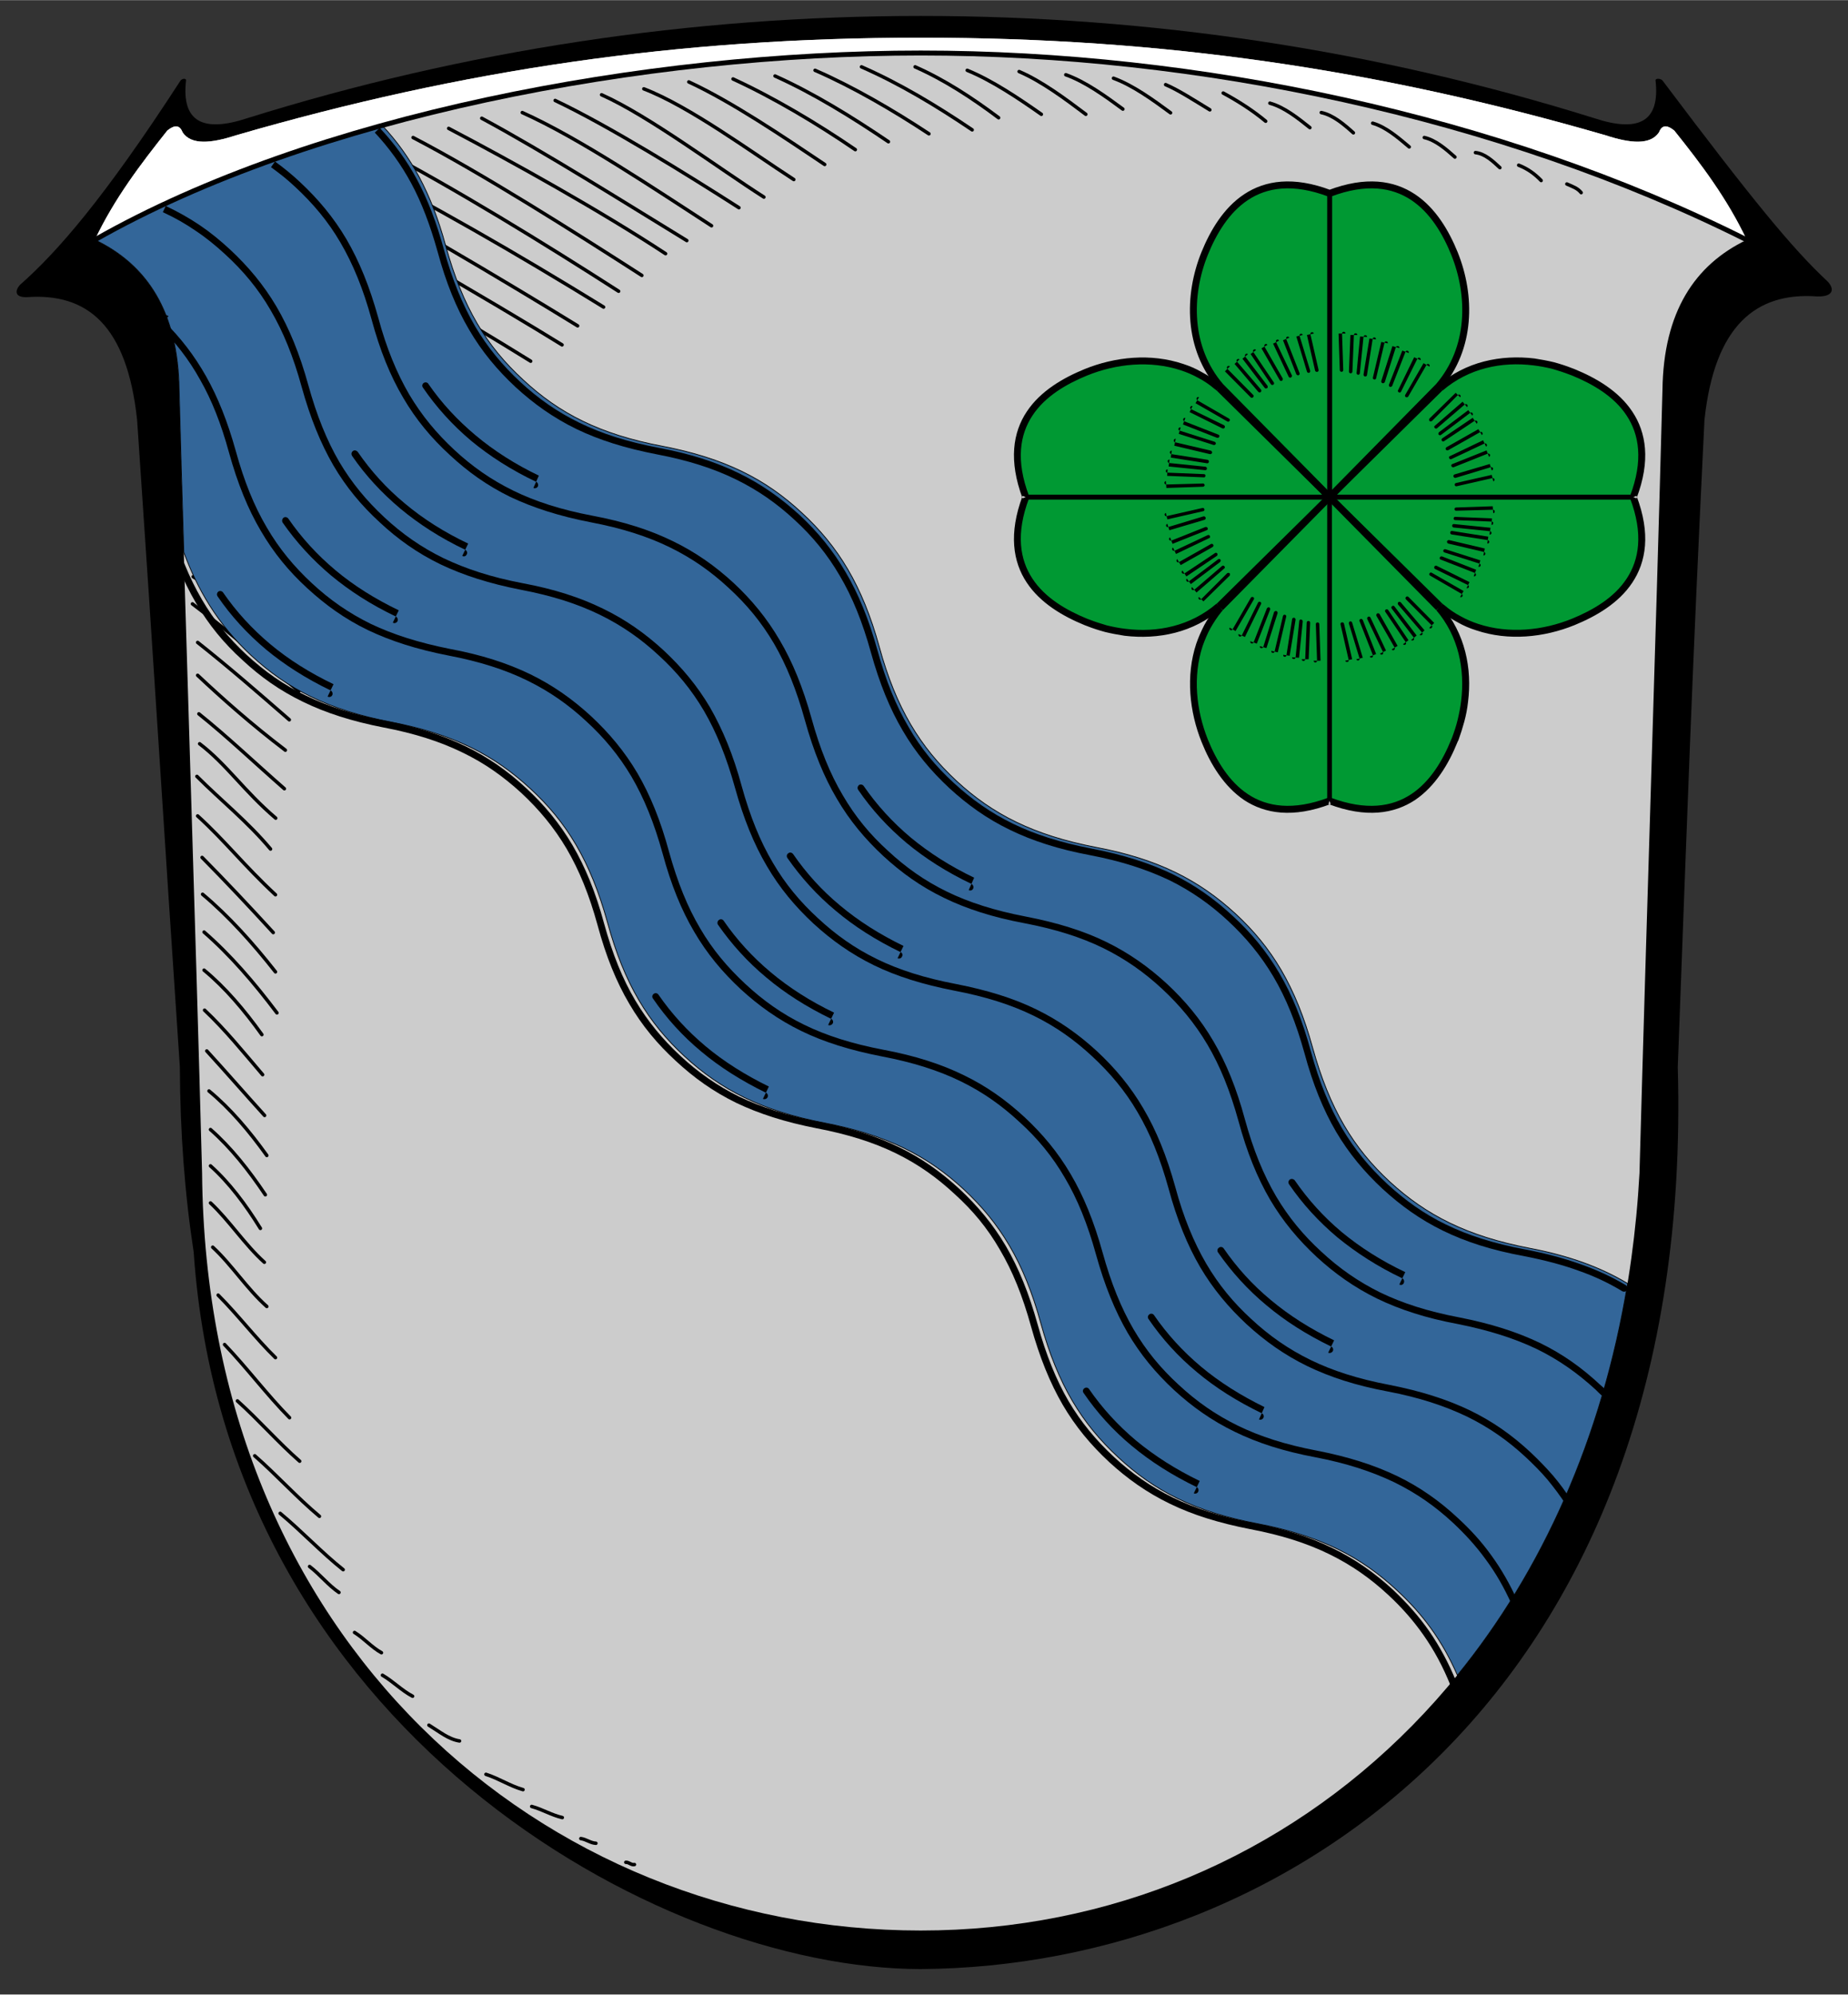 <?xml version="1.0" encoding="iso-8859-1"?>
<!DOCTYPE svg PUBLIC "-//W3C//DTD SVG 1.0//EN" "http://www.w3.org/TR/2001/REC-SVG-20010904/DTD/svg10.dtd">
<!-- Creator: CorelDRAW -->
<svg xmlns="http://www.w3.org/2000/svg" xmlns:odm="http://product.corel.com/CGS/11/cddns/" xmlns:corel-charset="http://product.corel.com/CGS/11/cddns/" xml:space="preserve" width="7.48in" height="8.071in" style="shape-rendering:geometricPrecision; text-rendering:geometricPrecision; image-rendering:optimizeQuality; fill-rule:evenodd"
     viewBox="0 0 7480 8070">
 <rect x="0" y="0" width="7480" height="8070" fill="#333333" stroke="none"/>
 <defs>
  <style type="text/css">
   <![CDATA[
    .str0 {stroke:#EF9BA0;stroke-width:3;stroke-linecap:round;stroke-linejoin:round}
    .str5 {stroke:#000000;stroke-width:20;stroke-linecap:round;stroke-linejoin:round}
    .str4 {stroke:#000000;stroke-width:3}
    .str3 {stroke:#000000;stroke-width:14;stroke-linecap:round;stroke-linejoin:round}
    .str2 {stroke:#000000;stroke-width:20;stroke-linejoin:round}
    .str1 {stroke:#000000;stroke-width:28;stroke-linejoin:round}
    .fil0 {fill:none}
    .fil1 {fill:#000000}
    .fil3 {fill:#009933}
    .fil4 {fill:#336699}
    .fil2 {fill:#CCCCCC}
    .fil5 {fill:#FFFFFF}
   ]]>
  </style>
 </defs>
 <g id="Rahmen">
  <path class="fil0 str0" d="M7070 970c-1004,-503 -2229,-756 -3343,-756 -1114,0 -2459,253 -3343,756 211,101 337,291 341,608 29,1057 65,2113 93,3169 16,1892 1380,3064 2909,3064 1529,0 2806,-1190 2909,-3064 29,-1056 65,-2112 93,-3169 4,-317 131,-507 341,-608z"/>
  <path class="fil1" d="M3727 7967c1483,-9 3136,-1117 3064,-3650 39,-1039 57,-1579 108,-2618 41,-385 211,-518 456,-500 65,2 72,-29 43,-60 -145,-135 -309,-336 -669,-814 -9,-9 -29,-9 -28,0 19,167 -68,212 -247,153 -883,-276 -1797,-414 -2727,-414 -929,0 -1844,138 -2727,414 -179,59 -266,14 -247,-153 1,-9 -14,-9 -22,0 -310,478 -499,694 -651,828 -19,22 -22,50 28,49 244,-18 406,112 447,497 71,1039 103,1579 173,2618 1,266 20,515 56,749 130,1915 1869,2901 2943,2901z"/>
  <path class="fil2" d="M3727 7811c1529,0 2806,-1190 2909,-3064 29,-1056 65,-2112 93,-3169 4,-317 131,-507 341,-608 -79,-167 -184,-306 -293,-442 -22,-18 -48,-30 -62,7 -35,52 -115,45 -216,12 -917,-266 -1790,-395 -2772,-395 -982,0 -1855,129 -2772,395 -101,33 -181,40 -216,-12 -14,-37 -40,-25 -62,-7 -108,136 -214,275 -293,442 211,101 337,291 341,608 29,1057 65,2113 93,3169 16,1892 1380,3064 2909,3064z"/>
 </g>
 <g id="Kleeblatt">
  <g>
   <path class="fil3" d="M5382 2011l448 442c155,133 367,132 538,63 171,-69 355,-208 243,-505 112,-297 -72,-436 -243,-505 -171,-69 -383,-70 -538,63l-448 442z"/>
   <path class="fil1" d="M5391 2001l448 442 -19 20 -448 -442 19 -20zm430 462c0,0 -1,0 -1,0l10 -10 -9 10zm18 -21c2,3 5,5 7,6l-18 22c-3,-3 -5,-5 -7,-7l18 -21zm7 6c21,18 43,33 66,45l-13 24c-25,-13 -48,-29 -71,-47l18 -22zm66 45c23,13 47,23 71,31l-8 26c-26,-8 -52,-19 -76,-33l13 -24zm71 31c124,41 262,27 380,-21l10 26c-123,50 -268,65 -398,21l8 -26zm380 -21c83,-34 170,-84 221,-162l23 16c-55,83 -146,136 -234,172l-10 -26zm221 -162c51,-77 68,-182 14,-325l26 -10c58,153 39,267 -17,351l-23 -16zm14 -325c-1,-2 -1,-8 0,-10l13 5 -13 5zm0 -10c54,-143 37,-248 -14,-325l23 -16c56,84 75,198 17,351l-26 -10zm-14 -325c-51,-78 -138,-128 -221,-162l10 -26c88,36 179,89 234,172l-23 16zm-221 -162c-3,-1 -6,-2 -8,-3l10 -26c3,1 6,2 8,3l-10 26zm2 -29l0 0 -5 13 5 -13zm-10 26c-23,-9 -48,-17 -72,-24l6 -27c26,7 51,15 76,25l-10 26zm-72 -24c-25,-6 -50,-11 -76,-14l4 -28c26,4 53,9 78,15l-6 27zm-76 -14c-128,-16 -262,11 -368,102l-18 -21c112,-97 254,-125 390,-109l-4 28zm-387 81c0,0 1,0 1,0l9 10 -10 -10zm19 20l-448 442 -19 -20 448 -442 19 20zm-467 442c-5,-5 -5,-15 0,-20l10 10 -10 10z"/>
  </g>
  <g>
   <path class="fil1" d="M6611 2021l-1229 0 0 -20 1229 0 0 20z"/>
  </g>
  <g>
   <path class="fil1" d="M5917 2403c3,2 4,7 2,10 -2,3 -6,4 -9,2zm0 0l-128 -74 6 -12 129 74 -7 12zm-128 -74c-4,-2 -5,-6 -3,-9 2,-4 6,-5 9,-3z"/>
  </g>
  <g>
   <path class="fil1" d="M5942 2367c3,1 5,5 3,9 -2,3 -6,5 -9,3zm0 0l-133 -65 6 -13 133 66 -6 12zm-133 -65c-4,-2 -5,-6 -3,-10 1,-3 5,-4 9,-3z"/>
  </g>
  <g>
   <path class="fil1" d="M5970 2318c3,2 5,6 4,9 -2,4 -6,6 -9,4zm0 0l-138 -54 5 -13 138 54 -5 13zm-138 -54c-4,-1 -6,-5 -4,-9 1,-3 5,-5 9,-4z"/>
  </g>
  <g>
   <path class="fil1" d="M5988 2280c4,1 6,5 5,8 -1,4 -5,6 -9,5zm0 0l-141 -45 4 -13 141 45 -4 13zm-141 -45c-4,-1 -6,-5 -5,-9 2,-3 5,-5 9,-4z"/>
  </g>
  <g>
   <path class="fil1" d="M6007 2233c4,1 6,5 5,9 -1,3 -5,6 -8,5zm0 0l-145 -34 4 -14 144 34 -3 14zm-145 -34c-3,-1 -6,-5 -5,-9 1,-3 5,-6 9,-5z"/>
  </g>
  <g>
   <path class="fil1" d="M6022 2185c4,1 6,4 6,8 -1,4 -4,6 -8,6zm0 0l-147 -23 3 -14 146 23 -2 14zm-147 -23c-3,-1 -6,-5 -5,-8 0,-4 4,-7 8,-6z"/>
  </g>
  <g>
   <path class="fil1" d="M6031 2149c4,0 6,4 6,8 0,3 -4,6 -8,6zm0 0l-147 -15 1 -14 148 15 -2 14zm-147 -15c-4,-1 -7,-4 -6,-8 0,-4 3,-6 7,-6z"/>
  </g>
  <g>
   <path class="fil1" d="M6038 2110c4,0 7,3 6,7 0,4 -3,7 -7,6zm0 0l-148 -6 1 -13 148 6 -1 13zm-148 -6c-4,0 -7,-3 -6,-7 0,-4 3,-7 7,-6z"/>
  </g>
  <g>
   <path class="fil1" d="M6043 2062c4,0 7,3 7,7 1,3 -2,7 -6,7zm0 0l-148 4 -1 -13 148 -5 1 14zm-148 4c-4,1 -7,-2 -8,-6 0,-4 3,-7 7,-7z"/>
  </g>
  <g>
   <path class="fil1" d="M6041 1934c3,-1 7,1 8,5 1,4 -1,7 -5,8zm0 0l-145 33 -3 -13 145 -33 3 13zm-145 33c-3,1 -7,-1 -8,-5 -1,-4 2,-7 5,-8z"/>
  </g>
  <g>
   <path class="fil1" d="M6034 1890c4,-1 8,1 9,4 1,4 -1,8 -5,9zm0 0l-142 43 -4 -14 142 -42 4 13zm-142 43c-4,1 -7,-1 -9,-5 -1,-4 1,-8 5,-9z"/>
  </g>
  <g>
   <path class="fil1" d="M6022 1835c3,-1 7,1 9,4 1,4 -1,8 -4,9zm0 0l-138 55 -5 -13 138 -55 5 13zm-138 55c-4,1 -8,-1 -9,-4 -2,-4 0,-8 4,-9z"/>
  </g>
  <g>
   <path class="fil1" d="M6009 1794c3,-1 7,0 9,4 2,3 0,7 -3,9zm0 0l-134 63 -6 -12 134 -64 6 13zm-134 63c-4,2 -8,0 -9,-3 -2,-4 -1,-8 3,-9z"/>
  </g>
  <g>
   <path class="fil1" d="M5991 1748c3,-2 7,-1 9,2 2,4 1,8 -2,10zm0 0l-129 73 -7 -12 129 -73 7 12zm-129 73c-4,2 -8,1 -10,-3 -2,-3 0,-7 3,-9z"/>
  </g>
  <g>
   <path class="fil1" d="M5969 1702c3,-2 7,-1 10,2 2,3 1,8 -2,10zm0 0l-123 82 -8 -11 123 -83 8 12zm-123 82c-3,3 -8,2 -10,-1 -2,-4 -1,-8 2,-10z"/>
  </g>
  <g>
   <path class="fil1" d="M5951 1670c3,-3 7,-2 9,1 3,3 2,8 -1,10zm0 0l-118 89 -8 -11 118 -89 8 11zm-118 89c-3,3 -7,2 -10,-1 -2,-3 -1,-7 2,-10z"/>
  </g>
  <g>
   <path class="fil1" d="M5929 1636c3,-2 7,-2 10,1 2,3 2,7 -1,10zm0 0l-112 96 -9 -10 112 -97 9 11zm-112 96c-3,3 -8,2 -10,-1 -3,-3 -2,-7 1,-9z"/>
  </g>
  <g>
   <path class="fil1" d="M5901 1598c2,-3 7,-3 9,0 3,2 3,7 0,9zm0 0l-105 105 -10 -10 106 -104 9 9zm-105 105c-3,2 -7,2 -10,0 -2,-3 -2,-7 0,-10z"/>
  </g>
  <g>
   <path class="fil3" d="M5382 2011l-449 -442c-155,-133 -367,-132 -538,-63 -171,69 -355,208 -243,505 -112,297 72,436 243,505 171,69 383,70 538,-63l449 -442z"/>
   <path class="fil1" d="M5372 2021l-448 -442 19 -20 448 442 -19 20zm-430 -462c0,0 1,0 1,0l-10 10 9 -10zm-18 21c-2,-3 -5,-5 -7,-6l18 -22c3,3 5,5 7,7l-18 21zm-7 -6c-21,-18 -43,-33 -66,-45l13 -24c25,13 48,29 71,47l-18 22zm-66 -45c-23,-13 -47,-23 -71,-31l9 -26c25,8 51,19 75,33l-13 24zm-71 -31c-124,-41 -262,-27 -380,21l-10 -26c123,-50 268,-65 399,-21l-9 26zm-380 21c-83,34 -170,84 -221,162l-23 -16c55,-83 146,-136 234,-172l10 26zm-221 162c-51,77 -68,182 -14,325l-26 10c-57,-153 -39,-267 17,-351l23 16zm-14 325c1,2 1,8 0,10l-13 -5 13 -5zm0 10c-54,143 -37,248 14,325l-23 16c-56,-84 -74,-198 -17,-351l26 10zm14 325c51,78 138,128 221,162l-10 26c-88,-36 -179,-89 -234,-172l23 -16zm221 162c3,1 6,2 8,3l-10 26c-3,-1 -6,-2 -8,-3l10 -26zm-2 29l0 0 5 -13 -5 13zm10 -26c23,9 48,17 72,24l-6 27c-26,-7 -51,-15 -76,-25l10 -26zm72 24c25,6 50,11 76,14l-4 28c-26,-4 -53,-9 -78,-15l6 -27zm76 14c128,16 262,-11 368,-102l18 21c-112,97 -254,125 -390,109l4 -28zm387 -81c0,0 -1,0 -1,0l-9 -10 10 10zm-19 -20l448 -442 19 20 -448 442 -19 -20zm467 -442c5,5 5,15 0,20l-9 -10 9 -10z"/>
  </g>
  <g>
   <path class="fil1" d="M4152 2001l1230 0 0 20 -1230 0 0 -20z"/>
  </g>
  <g>
   <path class="fil1" d="M4846 1619c-3,-2 -4,-7 -2,-10 2,-3 6,-4 9,-2zm0 0l128 74 -6 12 -129 -74 7 -12zm128 74c4,2 5,6 3,9 -2,4 -6,5 -9,3z"/>
  </g>
  <g>
   <path class="fil1" d="M4821 1655c-3,-1 -5,-5 -3,-9 2,-3 6,-5 9,-3zm0 0l133 65 -6 13 -133 -66 6 -12zm133 65c4,2 5,6 3,10 -1,3 -5,4 -9,3z"/>
  </g>
  <g>
   <path class="fil1" d="M4793 1704c-3,-2 -5,-6 -4,-9 2,-4 6,-6 9,-4zm0 0l138 54 -5 13 -138 -54 5 -13zm138 54c4,1 6,5 4,9 -1,3 -5,5 -9,4z"/>
  </g>
  <g>
   <path class="fil1" d="M4775 1742c-4,-1 -6,-5 -5,-8 1,-4 5,-6 9,-5zm0 0l141 45 -4 13 -141 -45 4 -13zm141 45c4,1 6,5 5,9 -2,3 -5,5 -9,4z"/>
  </g>
  <g>
   <path class="fil1" d="M4756 1789c-4,-1 -6,-5 -5,-9 1,-3 5,-6 8,-5zm0 0l145 34 -4 14 -144 -34 3 -14zm145 34c3,1 6,5 5,9 -1,3 -5,6 -9,5z"/>
  </g>
  <g>
   <path class="fil1" d="M4741 1837c-4,-1 -6,-4 -6,-8 1,-4 4,-6 8,-6zm0 0l147 23 -3 14 -146 -23 2 -14zm147 23c3,1 6,4 5,8 0,4 -4,7 -8,6z"/>
  </g>
  <g>
   <path class="fil1" d="M4732 1873c-3,0 -6,-4 -6,-8 0,-3 4,-6 8,-6zm0 0l147 15 -1 14 -148 -15 2 -14zm147 15c4,1 7,4 6,8 0,4 -3,6 -7,6z"/>
  </g>
  <g>
   <path class="fil1" d="M4725 1912c-4,0 -7,-3 -6,-7 0,-4 3,-7 7,-6zm0 0l148 6 -1 13 -148 -6 1 -13zm148 6c4,0 7,3 6,7 0,4 -3,7 -7,6z"/>
  </g>
  <g>
   <path class="fil1" d="M4720 1960c-4,0 -7,-3 -7,-7 0,-3 3,-7 6,-7zm0 0l148 -4 1 13 -148 5 -1 -14zm148 -4c4,-1 7,2 8,6 0,4 -3,7 -7,7z"/>
  </g>
  <g>
   <path class="fil1" d="M4722 2088c-3,1 -7,-1 -8,-5 -1,-4 2,-7 5,-8zm0 0l145 -33 3 13 -145 33 -3 -13zm145 -33c3,-1 7,1 8,5 1,4 -1,7 -5,8z"/>
  </g>
  <g>
   <path class="fil1" d="M4729 2132c-4,1 -8,-1 -9,-4 -1,-4 1,-8 5,-9zm0 0l142 -43 4 14 -142 42 -4 -13zm142 -43c4,-1 7,1 9,5 1,4 -1,8 -5,9z"/>
  </g>
  <g>
   <path class="fil1" d="M4741 2187c-3,1 -7,-1 -9,-4 -1,-4 1,-8 4,-9zm0 0l138 -55 5 13 -138 55 -5 -13zm138 -55c4,-1 8,1 9,4 2,4 0,8 -4,9z"/>
  </g>
  <g>
   <path class="fil1" d="M4754 2228c-3,1 -7,0 -9,-4 -2,-3 0,-7 3,-9zm0 0l134 -63 6 12 -134 64 -6 -13zm134 -63c4,-2 8,0 9,3 2,4 1,8 -3,9z"/>
  </g>
  <g>
   <path class="fil1" d="M4772 2274c-3,2 -7,1 -9,-2 -2,-4 -1,-8 2,-10zm0 0l129 -73 7 12 -129 73 -7 -12zm129 -73c4,-2 8,-1 10,3 2,3 0,7 -3,9z"/>
  </g>
  <g>
   <path class="fil1" d="M4794 2320c-3,2 -7,1 -10,-2 -2,-3 -1,-8 2,-10zm0 0l123 -82 8 11 -123 83 -8 -12zm123 -82c3,-3 8,-2 10,1 2,4 1,8 -2,10z"/>
  </g>
  <g>
   <path class="fil1" d="M4812 2352c-3,3 -7,2 -9,-1 -3,-3 -2,-8 1,-10zm0 0l118 -89 8 11 -118 89 -8 -11zm118 -89c3,-3 7,-2 10,1 2,3 1,7 -2,10z"/>
  </g>
  <g>
   <path class="fil1" d="M4834 2386c-3,2 -7,2 -10,-1 -2,-3 -2,-7 1,-10zm0 0l112 -96 9 10 -112 97 -9 -11zm112 -96c3,-3 8,-2 10,1 3,3 2,7 -1,9z"/>
  </g>
  <g>
   <path class="fil1" d="M4862 2424c-2,3 -7,3 -9,0 -3,-2 -3,-7 0,-9zm0 0l105 -105 10 10 -106 104 -9 -9zm105 -105c3,-2 7,-2 10,0 2,3 2,7 0,10z"/>
  </g>
  <g>
   <path class="fil3" d="M5382 2011l-442 448c-133,155 -133,367 -64,538 70,172 209,355 506,243 296,112 435,-71 505,-243 69,-171 69,-383 -64,-538l-441 -448z"/>
   <path class="fil1" d="M5391 2021l-442 448 -19 -20 442 -448 19 20zm-462 429c0,0 1,-1 1,-1l10 10 -11 -9zm21 18c-2,3 -4,5 -6,7l-21 -17c2,-3 4,-6 6,-8l21 18zm-6 7c-17,21 -32,44 -45,67l-24 -14c13,-24 29,-48 48,-70l21 17zm-45 67c-12,22 -22,46 -31,71l-26 -9c9,-26 20,-51 33,-76l24 14zm-31 71c-41,124 -26,261 21,379l-25 11c-50,-124 -65,-269 -22,-399l26 9zm21 379c34,84 85,170 162,221l-15 24c-83,-56 -137,-147 -172,-234l25 -11zm162 221c77,51 182,68 326,14l9 26c-153,58 -266,39 -350,-16l15 -24zm326 14c1,-1 8,-1 9,0l-4 13 -5 -13zm9 0c144,54 249,37 326,-14l15 24c-84,55 -197,74 -350,16l9 -26zm326 -14c77,-51 128,-137 162,-221l25 11c-35,87 -89,178 -172,234l-15 -24zm162 -221c1,-3 2,-5 3,-7l26 10c-2,3 -3,5 -4,8l-25 -11zm29 3l0 0 -13 -5 13 5zm-26 -10c9,-24 17,-48 23,-73l27 7c-7,26 -15,51 -24,76l-26 -10zm23 -73c6,-25 11,-50 14,-75l28 3c-3,27 -8,53 -15,79l-27 -7zm14 -75c16,-129 -10,-263 -101,-369l21 -18c97,113 125,255 108,390l-28 -3zm-81 -388c0,0 1,1 1,1l-11 9 10 -10zm-19 20l-442 -448 19 -20 442 448 -19 20zm-442 -468c5,-5 14,-5 19,0l-9 10 -10 -10z"/>
  </g>
  <g>
   <path class="fil1" d="M5372 3240l0 -1229 19 0 0 1229 -19 0z"/>
  </g>
  <g>
   <path class="fil1" d="M4989 2546c-2,4 -6,5 -9,3 -4,-2 -5,-6 -3,-10zm0 0l74 -128 12 7 -74 128 -12 -7zm74 -128c2,-3 6,-4 10,-2 3,1 4,6 2,9z"/>
  </g>
  <g>
   <path class="fil1" d="M5026 2571c-2,4 -6,5 -9,4 -4,-2 -5,-6 -4,-10zm0 0l66 -133 12 6 -65 133 -13 -6zm66 -133c1,-3 6,-5 9,-3 4,2 5,6 3,9z"/>
  </g>
  <g>
   <path class="fil1" d="M5074 2599c-1,4 -5,5 -9,4 -3,-1 -5,-5 -4,-9zm0 0l54 -138 13 5 -54 138 -13 -5zm54 -138c2,-3 6,-5 9,-4 4,2 5,6 4,9z"/>
  </g>
  <g>
   <path class="fil1" d="M5113 2618c-1,3 -5,5 -9,4 -4,-1 -6,-5 -4,-8zm0 0l44 -142 14 5 -45 141 -13 -4zm44 -142c2,-3 6,-5 9,-4 4,1 6,5 5,9z"/>
  </g>
  <g>
   <path class="fil1" d="M5159 2636c-1,4 -4,6 -8,5 -4,0 -6,-4 -5,-8zm0 0l34 -144 13 3 -34 144 -13 -3zm34 -144c1,-4 5,-6 8,-5 4,1 6,4 5,8z"/>
  </g>
  <g>
   <path class="fil1" d="M5207 2651c0,4 -4,7 -8,6 -3,0 -6,-4 -5,-8zm0 0l23 -146 14 2 -24 146 -13 -2zm23 -146c0,-4 4,-6 8,-6 4,1 6,4 6,8z"/>
  </g>
  <g>
   <path class="fil1" d="M5244 2660c-1,4 -4,7 -8,6 -4,0 -7,-3 -6,-7zm0 0l15 -148 14 2 -15 147 -14 -1zm15 -148c0,-3 3,-6 7,-6 4,1 7,4 7,8z"/>
  </g>
  <g>
   <path class="fil1" d="M5283 2667c0,4 -3,7 -7,7 -4,0 -7,-3 -7,-7zm0 0l6 -148 14 0 -6 148 -14 0zm6 -148c0,-4 3,-7 7,-7 4,0 7,3 7,7z"/>
  </g>
  <g>
   <path class="fil1" d="M5331 2673c0,4 -3,7 -7,7 -4,0 -7,-3 -7,-7zm0 0l-5 -148 14 0 5 148 -14 0zm-5 -148c0,-4 3,-7 7,-7 4,0 7,3 7,7z"/>
  </g>
  <g>
   <path class="fil1" d="M5459 2670c1,4 -2,8 -5,8 -4,1 -8,-1 -9,-5zm0 0l-33 -144 14 -3 33 144 -14 3zm-33 -144c-1,-4 2,-8 5,-8 4,-1 8,1 9,5z"/>
  </g>
  <g>
   <path class="fil1" d="M5503 2664c1,3 -1,7 -5,8 -3,1 -7,-1 -8,-5zm0 0l-43 -141 13 -4 43 142 -13 3zm-43 -141c-1,-4 1,-8 4,-9 4,-1 8,1 9,5z"/>
  </g>
  <g>
   <path class="fil1" d="M5557 2651c1,4 0,8 -4,9 -3,1 -7,0 -9,-4zm0 0l-54 -138 13 -5 54 138 -13 5zm-54 -138c-2,-3 0,-7 4,-9 3,-1 7,1 9,4z"/>
  </g>
  <g>
   <path class="fil1" d="M5598 2638c2,4 0,8 -3,10 -4,1 -8,0 -9,-4zm0 0l-64 -134 13 -6 63 134 -12 6zm-64 -134c-1,-3 0,-7 4,-9 3,-2 7,0 9,3z"/>
  </g>
  <g>
   <path class="fil1" d="M5645 2620c2,4 0,8 -3,10 -3,2 -7,0 -9,-3zm0 0l-74 -129 13 -7 73 129 -12 7zm-74 -129c-1,-3 0,-7 3,-9 3,-2 8,-1 10,2z"/>
  </g>
  <g>
   <path class="fil1" d="M5690 2598c2,4 2,8 -2,10 -3,2 -7,1 -9,-2zm0 0l-83 -123 12 -7 82 122 -11 8zm-83 -123c-2,-3 -1,-7 2,-9 3,-2 7,-2 10,2z"/>
  </g>
  <g>
   <path class="fil1" d="M5723 2580c2,3 1,8 -2,10 -3,2 -7,2 -9,-1zm0 0l-90 -118 11 -9 90 118 -11 9zm-90 -118c-2,-4 -2,-8 2,-10 3,-2 7,-2 9,1z"/>
  </g>
  <g>
   <path class="fil1" d="M5756 2559c3,3 3,7 0,9 -3,3 -8,3 -10,0zm0 0l-97 -113 11 -9 96 113 -10 9zm-97 -113c-2,-3 -2,-7 1,-10 3,-2 7,-2 10,1z"/>
  </g>
  <g>
   <path class="fil1" d="M5795 2530c3,3 3,7 0,10 -3,3 -7,3 -10,0zm0 0l-104 -105 10 -10 104 105 -10 10zm-104 -105c-3,-3 -3,-7 0,-10 3,-3 7,-3 10,0z"/>
  </g>
  <path class="fil3 str1" d="M5382 2011l441 -448c133,-155 133,-367 64,-538 -70,-172 -209,-355 -505,-243 -297,-112 -436,71 -506,243 -69,171 -69,383 64,538l442 448z"/>
  <path class="fil0 str2" d="M5382 782l0 1229"/>
  <g>
   <path class="fil1" d="M5774 1476c2,-4 6,-5 9,-3 4,2 5,6 3,10zm0 0l-74 128 -12 -7 74 -128 12 7zm-74 128c-2,3 -6,4 -10,2 -3,-1 -4,-6 -2,-9z"/>
  </g>
  <g>
   <path class="fil1" d="M5737 1451c2,-4 6,-5 9,-4 4,2 5,6 4,10zm0 0l-66 133 -12 -6 65 -133 13 6zm-66 133c-1,3 -6,5 -9,3 -4,-2 -5,-6 -3,-9z"/>
  </g>
  <g>
   <path class="fil1" d="M5689 1423c1,-4 5,-5 9,-4 3,1 5,5 4,9zm0 0l-54 138 -13 -5 54 -138 13 5zm-54 138c-2,3 -6,5 -9,4 -4,-2 -5,-6 -4,-9z"/>
  </g>
  <g>
   <path class="fil1" d="M5650 1404c1,-3 5,-5 9,-4 4,1 6,5 5,8zm0 0l-45 142 -14 -5 45 -141 14 4zm-45 142c-2,3 -6,5 -9,4 -4,-1 -6,-5 -5,-9z"/>
  </g>
  <g>
   <path class="fil1" d="M5604 1386c1,-4 4,-6 8,-5 4,0 6,4 5,8zm0 0l-34 144 -13 -3 34 -144 13 3zm-34 144c-1,4 -4,6 -8,5 -4,-1 -6,-4 -5,-8z"/>
  </g>
  <g>
   <path class="fil1" d="M5556 1371c0,-4 4,-7 8,-6 3,0 6,4 5,8zm0 0l-23 146 -14 -2 24 -146 13 2zm-23 146c0,4 -4,6 -8,6 -4,-1 -6,-4 -6,-8z"/>
  </g>
  <g>
   <path class="fil1" d="M5519 1362c1,-4 4,-7 8,-6 4,0 7,3 6,7zm0 0l-15 148 -13 -2 14 -147 14 1zm-15 148c0,3 -3,6 -7,6 -4,-1 -7,-4 -6,-8z"/>
  </g>
  <g>
   <path class="fil1" d="M5480 1355c0,-4 3,-7 7,-7 4,0 7,3 7,7zm0 0l-6 148 -14 0 6 -148 14 0zm-6 148c0,4 -3,7 -7,7 -4,0 -7,-3 -7,-7z"/>
  </g>
  <g>
   <path class="fil1" d="M5432 1349c0,-4 3,-7 7,-7 4,0 7,3 7,7zm0 0l5 148 -14 0 -5 -148 14 0zm5 148c0,4 -3,7 -7,7 -4,0 -7,-3 -7,-7z"/>
  </g>
  <g>
   <path class="fil1" d="M5304 1352c-1,-4 2,-8 5,-8 4,-1 8,1 9,5zm0 0l33 144 -14 3 -33 -144 14 -3zm33 144c1,4 -2,8 -5,8 -4,1 -8,-1 -9,-5z"/>
  </g>
  <g>
   <path class="fil1" d="M5260 1358c-1,-3 1,-7 5,-8 3,-1 7,1 8,5zm0 0l43 141 -13 4 -43 -142 13 -3zm43 141c1,4 -1,8 -4,9 -4,1 -8,-1 -9,-5z"/>
  </g>
  <g>
   <path class="fil1" d="M5206 1371c-1,-4 0,-8 4,-9 3,-1 7,0 9,4zm0 0l54 138 -13 5 -54 -138 13 -5zm54 138c2,3 0,7 -4,9 -3,1 -7,-1 -9,-4z"/>
  </g>
  <g>
   <path class="fil1" d="M5165 1384c-2,-4 0,-8 3,-10 4,-1 8,0 9,4zm0 0l64 134 -13 6 -63 -134 12 -6zm64 134c1,3 0,7 -4,9 -3,2 -7,0 -9,-3z"/>
  </g>
  <g>
   <path class="fil1" d="M5118 1402c-2,-4 0,-8 3,-10 3,-2 8,0 9,3zm0 0l74 129 -12 7 -74 -129 12 -7zm74 129c1,3 0,7 -3,9 -3,2 -8,1 -9,-2z"/>
  </g>
  <g>
   <path class="fil1" d="M5073 1424c-2,-4 -2,-8 2,-10 3,-2 7,-1 9,2zm0 0l83 123 -12 7 -82 -122 11 -8zm83 123c2,3 1,7 -2,9 -3,2 -7,2 -10,-2z"/>
  </g>
  <g>
   <path class="fil1" d="M5040 1442c-2,-3 -1,-8 2,-10 3,-2 7,-2 9,1zm0 0l90 118 -11 9 -90 -118 11 -9zm90 118c2,4 2,8 -1,10 -4,2 -8,2 -10,-1z"/>
  </g>
  <g>
   <path class="fil1" d="M5007 1463c-3,-3 -3,-7 0,-9 3,-3 8,-3 10,0zm0 0l97 113 -11 9 -96 -113 10 -9zm97 113c2,3 2,7 -1,10 -3,2 -7,2 -10,-1z"/>
  </g>
  <g>
   <path class="fil1" d="M4968 1492c-3,-3 -3,-7 0,-10 3,-3 7,-3 10,0zm0 0l104 105 -10 10 -104 -105 10 -10zm104 105c3,3 3,7 0,10 -3,3 -7,3 -10,0z"/>
  </g>
 </g>
 <g id="Schraffur">
  <path class="fil0 str3" d="M2435 383c191,85 476,299 657,414"/>
  <path class="fil0 str3" d="M2606 359c185,71 437,257 607,367"/>
  <path class="fil0 str3" d="M2788 331c175,81 383,222 550,334"/>
  <path class="fil0 str3" d="M2967 319c165,76 340,180 495,286"/>
  <path class="fil0 str3" d="M3137 307c156,70 313,167 459,266"/>
  <path class="fil0 str3" d="M3299 284c154,67 317,162 461,257"/>
  <path class="fil0 str3" d="M3487 270c155,68 303,157 448,255"/>
  <path class="fil0 str3" d="M3704 270c118,52 230,125 338,206"/>
  <path class="fil0 str3" d="M4314 302c79,28 159,86 231,139"/>
  <path class="fil0 str3" d="M2114 455c234,105 540,312 766,458"/>
  <path class="fil0 str3" d="M3915 284c100,41 206,112 300,178"/>
  <path class="fil0 str3" d="M4507 316c79,29 159,87 231,140"/>
  <path class="fil0 str3" d="M4718 342c52,22 118,65 179,102"/>
  <path class="fil0 str3" d="M5140 417c58,16 113,60 162,99"/>
  <path class="fil0 str3" d="M4125 289c91,39 185,109 270,173"/>
  <path class="fil0 str3" d="M5348 455c48,10 92,48 130,82"/>
  <path class="fil0 str3" d="M5556 498c53,15 103,58 148,96"/>
  <path class="fil0 str3" d="M5765 556c45,10 87,46 124,79"/>
  <path class="fil0 str3" d="M5972 617c38,4 70,34 99,61"/>
  <path class="fil0 str3" d="M6147 668c36,14 65,35 91,62"/>
  <path class="fil0 str3" d="M6342 744c27,12 43,17 58,35"/>
  <path class="fil0 str3" d="M4951 376c61,33 119,70 172,114"/>
  <path class="fil0 str3" d="M1816 519c265,139 618,336 878,507"/>
  <path class="fil0 str3" d="M1672 556c282,147 649,380 926,558"/>
  <path class="fil0 str3" d="M2247 406c219,104 533,299 744,434"/>
  <path class="fil0 str3" d="M1536 602c306,161 666,382 968,576"/>
  <path class="fil0 str3" d="M1389 643c360,186 697,379 1054,599"/>
  <path class="fil0 str3" d="M1117 735c267,130 898,499 1158,660"/>
  <path class="fil0 str3" d="M993 776c259,149 895,523 1155,685"/>
  <path class="fil0 str3" d="M742 885c256,139 983,598 1228,750"/>
  <path class="fil0 str3" d="M589 935c276,125 1074,622 1327,779"/>
  <path class="fil0 str3" d="M1248 692c265,128 830,466 1090,626"/>
  <path class="fil0 str3" d="M487 995c268,121 1082,626 1344,789"/>
  <path class="fil0 str3" d="M758 1481c284,161 577,338 883,515"/>
  <path class="fil0 str3" d="M672 1206c288,149 826,480 1108,660"/>
  <path class="fil0 str3" d="M756 1596c267,158 549,318 819,483"/>
  <path class="fil0 str3" d="M765 1853c224,142 475,280 691,427"/>
  <path class="fil0 str3" d="M745 1365c297,161 668,399 968,576"/>
  <path class="fil0 str3" d="M779 2114c193,105 382,232 566,367"/>
  <path class="fil0 str3" d="M774 2220c175,126 339,191 511,354"/>
  <path class="fil0 str3" d="M781 1735c236,153 507,302 744,466"/>
  <path class="fil0 str3" d="M782 2333c151,93 333,215 473,339"/>
  <path class="fil0 str3" d="M800 2732c99,93 217,198 355,303"/>
  <path class="fil0 str3" d="M779 2443c143,107 283,232 431,353"/>
  <path class="fil0 str3" d="M805 2888c115,92 227,199 346,303"/>
  <path class="fil0 str3" d="M808 3009c110,84 179,191 308,301"/>
  <path class="fil0 str3" d="M797 3141c97,97 205,183 298,294"/>
  <path class="fil0 str3" d="M800 3301c112,102 187,200 315,319"/>
  <path class="fil0 str3" d="M800 2599c130,103 240,199 371,313"/>
  <path class="fil0 str3" d="M826 3771c106,92 203,205 295,327"/>
  <path class="fil0 str3" d="M826 3925c86,71 163,162 234,261"/>
  <path class="fil0 str3" d="M818 3469c93,94 191,198 288,304"/>
  <path class="fil0 str3" d="M828 4087c83,78 159,172 235,261"/>
  <path class="fil0 str3" d="M837 4252c77,84 155,174 234,261"/>
  <path class="fil0 str3" d="M846 4414c86,71 163,162 234,261"/>
  <path class="fil0 str3" d="M852 4570c82,72 155,164 222,264"/>
  <path class="fil0 str3" d="M883 5240c80,80 152,175 232,253"/>
  <path class="fil0 str3" d="M852 4717c76,68 142,156 202,253"/>
  <path class="fil0 str3" d="M861 5046c77,71 139,169 219,240"/>
  <path class="fil0 str3" d="M1031 5890c89,78 172,170 262,245"/>
  <path class="fil0 str3" d="M961 5668c86,77 166,169 252,244"/>
  <path class="fil0 str3" d="M1134 6123c87,72 168,159 255,228"/>
  <path class="fil0 str3" d="M1435 6605c39,24 69,60 109,82"/>
  <path class="fil0 str3" d="M1548 6778c43,25 78,62 122,85"/>
  <path class="fil0 str3" d="M1736 6980c44,27 79,57 124,64"/>
  <path class="fil0 str3" d="M2533 7535c13,-1 22,12 35,9"/>
  <path class="fil0 str3" d="M1253 6338c42,32 76,76 119,105"/>
  <path class="fil0 str3" d="M1967 7179c53,17 97,47 150,62"/>
  <path class="fil0 str3" d="M2152 7309c44,12 80,35 124,45"/>
  <path class="fil0 str3" d="M2351 7439c22,3 39,18 61,19"/>
  <path class="fil0 str3" d="M820 3618c105,88 203,197 295,314"/>
  <path class="fil0 str3" d="M779 1989c211,142 417,249 620,394"/>
  <path class="fil0 str3" d="M866 825c264,123 919,563 1187,718"/>
  <path class="fil0 str3" d="M1950 478c251,135 586,346 830,495"/>
  <path class="fil0 str3" d="M852 4867c76,71 139,169 218,240"/>
  <path class="fil0 str3" d="M909 5440c90,94 173,205 263,296"/>
 </g>
 <g id="Welle">
  <path class="fil4 str4" d="M6588 5193c-108,-65 -235,-112 -398,-143 -254,-49 -418,-134 -565,-269 -146,-135 -243,-293 -312,-542 -69,-250 -166,-407 -312,-542 -147,-135 -311,-221 -565,-269 -254,-49 -419,-134 -565,-269 -146,-136 -244,-293 -312,-542 -69,-250 -167,-407 -313,-542 -146,-136 -311,-221 -565,-270 -254,-48 -418,-133 -564,-269 -147,-135 -244,-292 -313,-542 -59,-216 -141,-363 -257,-487 -429,118 -829,273 -1163,463 211,101 337,291 341,608 6,219 12,437 19,656 53,145 135,290 273,418 146,135 311,220 565,269 254,49 418,134 564,269 147,135 244,293 313,542 68,250 166,407 312,542 147,135 311,220 565,269 254,49 419,134 565,269 146,136 244,293 312,542 69,250 167,407 313,542 146,136 310,221 565,269 254,49 418,134 564,270 103,95 182,201 244,343 342,-420 586,-957 689,-1585z"/>
  <g>
   <path class="fil1" d="M691 2114c-2,-8 2,-15 10,-17 7,-2 15,2 17,9zm0 0c34,124 75,224 126,311l-24 14c-52,-89 -94,-191 -129,-317l27 -8zm126 311c50,86 110,158 182,225l-18 20c-75,-68 -136,-142 -188,-231l24 -14zm182 225c72,66 149,121 239,164l-12 25c-93,-45 -171,-100 -245,-169l18 -20zm239 164c90,44 194,77 319,101l-5 28c-128,-25 -234,-59 -326,-104l12 -25zm319 101c129,25 234,59 327,104l-13 25c-90,-44 -193,-77 -319,-101l5 -28zm327 104c92,45 171,100 245,169l-19 20c-72,-66 -149,-121 -239,-164l13 -25zm245 169c74,68 136,143 188,231l-24 14c-51,-86 -111,-158 -183,-225l19 -20zm188 231c52,89 94,191 128,317l-26 8c-34,-124 -75,-224 -126,-311l24 -14zm128 317c34,124 75,225 126,311l-24 14c-52,-88 -94,-191 -128,-317l26 -8zm126 311c51,86 111,158 183,225l-19 20c-74,-68 -136,-142 -188,-231l24 -14zm183 225c72,67 149,121 238,165l-12 25c-92,-45 -171,-101 -245,-170l19 -20zm238 165c90,43 194,76 320,101l-6 27c-128,-25 -234,-59 -326,-103l12 -25zm320 101c128,24 234,58 326,103l-12 25c-90,-44 -194,-77 -320,-101l6 -27zm326 103c93,45 171,101 245,169l-19 21c-72,-67 -148,-121 -238,-165l12 -25zm245 169c74,69 136,143 188,231l-24 15c-50,-87 -110,-159 -183,-225l19 -21zm188 231c52,89 94,192 129,318l-27 7c-34,-123 -75,-224 -126,-310l24 -15zm129 318c34,123 75,224 125,310l-24 14c-51,-88 -93,-191 -128,-317l27 -7zm125 310c51,86 111,158 183,225l-19 21c-74,-69 -136,-143 -188,-232l24 -14zm183 225c72,67 149,121 239,165l-12 25c-93,-45 -172,-101 -246,-169l19 -21zm239 165c90,44 193,77 319,101l-5 27c-128,-25 -234,-58 -326,-103l12 -25zm319 101c129,24 234,58 326,103l-12 25c-90,-44 -193,-77 -319,-101l5 -27zm326 103c93,45 172,101 246,169l-19 21c-72,-67 -149,-121 -239,-165l12 -25zm246 169c55,52 104,106 147,168l-23 16c-42,-60 -89,-113 -143,-163l19 -21zm147 168c42,61 79,129 111,208l-25 11c-31,-77 -67,-143 -109,-203l23 -16zm111 208c3,7 0,16 -7,18 -7,3 -15,0 -18,-7z"/>
  </g>
  <g>
   <path class="fil1" d="M663 1299c-6,-5 -6,-14 -1,-20 6,-5 15,-5 20,0zm0 0c67,66 123,138 171,223l-24 14c-46,-83 -101,-153 -166,-217l19 -20zm171 223c48,85 87,183 120,301l-27 8c-32,-117 -70,-213 -117,-295l24 -14zm120 301c34,124 75,225 126,311l-24 14c-52,-88 -94,-191 -129,-317l27 -8zm126 311c50,86 110,158 182,225l-19 20c-74,-68 -135,-142 -187,-231l24 -14zm182 225c72,67 149,121 239,165l-12 25c-93,-45 -171,-101 -246,-170l19 -20zm239 165c90,43 194,76 319,101l-5 27c-128,-25 -234,-59 -326,-103l12 -25zm319 101c129,24 234,58 327,103l-13 25c-90,-44 -193,-77 -319,-101l5 -27zm327 103c92,45 171,101 245,169l-19 21c-72,-67 -149,-121 -239,-165l13 -25zm245 169c74,69 136,143 188,231l-24 14c-51,-86 -111,-158 -183,-224l19 -21zm188 231c52,89 94,192 128,318l-26 7c-34,-123 -75,-224 -126,-311l24 -14zm128 318c34,123 75,224 126,310l-24 14c-52,-88 -94,-191 -128,-317l26 -7zm126 310c50,86 111,158 183,225l-19 21c-74,-69 -136,-143 -188,-232l24 -14zm183 225c72,67 148,121 238,165l-12 25c-92,-45 -171,-101 -245,-169l19 -21zm238 165c90,44 194,77 320,101l-6 27c-128,-25 -234,-58 -326,-103l12 -25zm320 101c128,24 234,58 326,103l-12 25c-90,-44 -194,-77 -320,-101l6 -27zm326 103c93,45 171,101 245,169l-19 21c-72,-67 -148,-121 -238,-165l12 -25zm245 169c74,69 136,143 188,232l-24 14c-50,-86 -110,-159 -183,-225l19 -21zm188 232c52,88 94,191 129,317l-27 7c-34,-123 -75,-224 -126,-310l24 -14zm129 317c34,123 75,224 125,310l-24 14c-51,-88 -93,-191 -128,-317l27 -7zm125 310c51,87 111,159 183,225l-19 21c-74,-69 -136,-143 -188,-232l24 -14zm183 225c72,67 149,121 239,165l-12 25c-93,-45 -172,-101 -246,-169l19 -21zm239 165c90,44 193,77 319,101l-5 27c-128,-24 -234,-58 -326,-103l12 -25zm319 101c129,25 234,59 326,103l-12 25c-90,-43 -193,-77 -319,-101l5 -27zm326 103c93,45 172,101 246,170l-19 20c-72,-67 -149,-121 -239,-165l12 -25zm246 170c51,47 96,96 136,152l-23 16c-39,-54 -83,-102 -132,-148l19 -20zm136 152c40,55 75,116 106,185l-25 11c-30,-67 -64,-126 -104,-180l23 -16zm106 185c3,7 0,15 -7,18 -7,3 -15,0 -18,-7z"/>
  </g>
  <g>
   <path class="fil1" d="M671 833c-7,-4 -10,-12 -7,-19 4,-7 12,-10 19,-6zm0 0c49,23 95,49 138,78l-16 23c-42,-29 -86,-54 -134,-76l12 -25zm138 78c43,29 83,62 122,98l-19 20c-38,-35 -77,-67 -119,-95l16 -23zm122 98c74,69 136,143 188,231l-24 14c-50,-86 -110,-158 -183,-225l19 -20zm188 231c52,89 94,191 129,318l-27 7c-34,-124 -75,-224 -126,-311l24 -14zm129 318c34,123 75,224 125,310l-24 14c-51,-88 -93,-191 -128,-317l27 -7zm125 310c51,86 111,158 183,225l-19 20c-74,-68 -136,-142 -188,-231l24 -14zm183 225c72,67 149,121 239,165l-12 25c-93,-45 -172,-101 -246,-170l19 -20zm239 165c90,43 193,77 319,101l-5 27c-128,-25 -234,-59 -326,-103l12 -25zm319 101c129,24 234,58 326,103l-12 25c-90,-44 -193,-77 -319,-101l5 -27zm326 103c93,45 172,101 246,169l-19 21c-72,-67 -149,-121 -239,-165l12 -25zm246 169c74,69 136,143 188,231l-24 15c-51,-87 -111,-159 -183,-225l19 -21zm188 231c51,89 94,192 128,318l-27 7c-34,-123 -75,-224 -125,-310l24 -15zm128 318c34,123 75,224 126,310l-24 14c-52,-88 -94,-191 -129,-317l27 -7zm126 310c50,86 111,159 183,225l-19 21c-74,-69 -136,-143 -188,-232l24 -14zm183 225c72,67 148,121 238,165l-12 25c-92,-45 -171,-101 -245,-169l19 -21zm238 165c90,44 194,77 320,101l-6 27c-128,-25 -234,-58 -326,-103l12 -25zm320 101c128,25 234,58 326,103l-12 25c-90,-44 -194,-77 -320,-101l6 -27zm326 103c92,45 171,101 245,169l-19 21c-72,-67 -148,-121 -238,-165l12 -25zm245 169c74,69 136,143 188,232l-24 14c-50,-86 -111,-158 -183,-225l19 -21zm188 232c52,88 94,191 129,317l-27 7c-34,-123 -75,-224 -126,-310l24 -14zm129 317c33,123 75,224 125,310l-24 15c-52,-89 -94,-192 -128,-318l27 -7zm125 310c51,87 111,159 183,225l-19 21c-74,-69 -136,-143 -188,-231l24 -15zm183 225c72,67 149,121 239,165l-13 25c-92,-45 -171,-101 -245,-169l19 -21zm239 165c90,44 193,77 319,101l-5 27c-129,-24 -234,-58 -327,-103l13 -25zm319 101c128,25 234,59 326,103l-12 25c-90,-43 -193,-77 -319,-101l5 -27zm326 103c93,45 172,101 246,170l-19 20c-72,-67 -149,-121 -239,-165l12 -25zm246 170c32,30 62,61 90,93l-21 18c-27,-32 -57,-62 -88,-91l19 -20zm90 93c28,33 54,68 77,105l-23 15c-23,-36 -48,-69 -75,-102l21 -18zm77 105c5,7 3,15 -4,19 -6,5 -15,3 -19,-4z"/>
  </g>
  <g>
   <path class="fil1" d="M1113 653c-6,-5 -8,-14 -3,-20 4,-6 13,-7 19,-3zm0 0c18,13 35,26 52,40l-18 21c-17,-13 -33,-26 -50,-38l16 -23zm52 40c16,13 33,28 49,43l-19 20c-15,-14 -31,-28 -48,-42l18 -21zm49 43c74,69 136,143 188,231l-24 14c-50,-86 -111,-158 -183,-225l19 -20zm188 231c52,89 94,192 129,318l-27 7c-34,-124 -75,-224 -126,-311l24 -14zm129 318c33,123 75,224 125,310l-24 14c-52,-88 -94,-191 -128,-317l27 -7zm125 310c51,86 111,158 183,225l-19 20c-74,-68 -136,-142 -188,-231l24 -14zm183 225c72,67 149,121 239,165l-13 25c-92,-45 -171,-101 -245,-170l19 -20zm239 165c90,44 193,77 319,101l-5 27c-129,-25 -234,-59 -327,-103l13 -25zm319 101c128,24 234,58 326,103l-12 25c-90,-44 -193,-77 -319,-101l5 -27zm326 103c93,45 172,101 246,169l-19 21c-72,-67 -149,-121 -239,-165l12 -25zm246 169c74,69 135,143 187,232l-23 14c-51,-87 -111,-159 -183,-225l19 -21zm187 232c52,88 94,191 129,317l-27 7c-34,-123 -75,-224 -125,-310l23 -14zm129 317c34,123 75,224 126,310l-24 14c-52,-88 -94,-191 -129,-317l27 -7zm126 310c50,86 110,159 183,225l-19 21c-74,-69 -136,-143 -188,-232l24 -14zm183 225c72,67 148,121 238,165l-12 25c-93,-45 -171,-101 -245,-169l19 -21zm238 165c90,44 194,77 319,101l-5 27c-128,-24 -234,-58 -326,-103l12 -25zm319 101c129,25 235,58 327,103l-12 25c-90,-44 -194,-77 -320,-101l5 -27zm327 103c92,45 171,101 245,169l-19 21c-72,-67 -149,-121 -238,-165l12 -25zm245 169c74,69 136,143 188,232l-24 14c-51,-86 -111,-158 -183,-225l19 -21zm188 232c52,88 94,191 128,317l-26 7c-34,-123 -75,-224 -126,-310l24 -14zm128 317c34,124 75,224 126,311l-24 14c-52,-89 -94,-192 -128,-318l26 -7zm126 311c51,86 111,158 183,224l-19 21c-74,-69 -136,-143 -188,-231l24 -14zm183 224c72,67 149,121 238,165l-12 25c-92,-45 -171,-101 -245,-169l19 -21zm238 165c91,44 194,77 320,101l-5 27c-129,-24 -234,-58 -327,-103l12 -25zm320 101c128,25 234,59 326,103l-12 25c-90,-43 -194,-76 -319,-101l5 -27zm326 103c93,45 171,101 245,170l-18 20c-73,-67 -149,-121 -239,-165l12 -25zm245 170c10,8 19,17 28,26l-20 19c-9,-8 -18,-17 -26,-25l18 -20zm28 26c5,5 5,14 0,19 -6,6 -14,6 -20,0z"/>
  </g>
  <g>
   <path class="fil1" d="M1537 517c-5,-5 -5,-14 1,-20 5,-5 14,-5 19,1zm0 0c59,63 109,131 152,211l-24 14c-42,-78 -91,-145 -148,-206l20 -19zm152 211c43,81 78,172 108,282l-26 7c-30,-107 -64,-197 -106,-275l24 -14zm108 282c34,123 76,224 126,310l-24 14c-52,-88 -94,-191 -128,-317l26 -7zm126 310c51,86 111,158 183,225l-19 21c-74,-69 -136,-143 -188,-232l24 -14zm183 225c72,67 149,121 239,165l-13 25c-92,-45 -171,-101 -245,-169l19 -21zm239 165c90,44 193,77 319,101l-5 27c-129,-25 -234,-58 -327,-103l13 -25zm319 101c128,24 234,58 326,103l-12 25c-90,-44 -193,-77 -319,-101l5 -27zm326 103c93,45 171,101 246,169l-19 21c-72,-67 -149,-121 -239,-165l12 -25zm246 169c74,69 135,143 187,232l-24 14c-50,-86 -110,-159 -182,-225l19 -21zm187 232c52,88 94,191 129,317l-27 7c-34,-123 -75,-224 -126,-310l24 -14zm129 317c34,123 75,224 126,310l-24 14c-52,-88 -94,-191 -129,-317l27 -7zm126 310c50,87 110,159 182,225l-18 21c-74,-69 -136,-143 -188,-232l24 -14zm182 225c73,67 149,121 239,165l-12 25c-93,-45 -171,-101 -245,-169l18 -21zm239 165c90,44 194,77 319,101l-5 27c-128,-24 -234,-58 -326,-103l12 -25zm319 101c129,25 235,59 327,103l-12 25c-91,-43 -194,-77 -320,-101l5 -27zm327 103c92,45 171,101 245,170l-19 20c-72,-67 -149,-121 -238,-165l12 -25zm245 170c74,68 136,142 188,231l-24 14c-51,-86 -111,-158 -183,-225l19 -20zm188 231c52,88 94,191 128,317l-26 7c-34,-123 -75,-224 -126,-310l24 -14zm128 317c34,124 75,224 126,311l-24 14c-52,-89 -94,-192 -128,-318l26 -7zm126 311c51,86 111,158 183,225l-19 20c-74,-69 -136,-143 -188,-231l24 -14zm183 225c72,66 148,121 237,164l-12 25c-92,-45 -170,-101 -244,-169l19 -20zm237 164c90,44 193,77 321,101l-5 27c-131,-24 -236,-58 -328,-103l12 -25zm321 101c84,16 158,36 225,60l-9 26c-66,-24 -139,-43 -221,-59l5 -27zm225 60c68,24 128,52 183,85l-15 24c-53,-32 -111,-60 -177,-83l9 -26zm183 85c6,4 8,13 5,19 -4,7 -13,9 -20,5z"/>
  </g>
  <g>
   <path class="fil1" d="M3364 4122c7,3 10,11 7,18 -4,7 -12,10 -19,7zm0 0c-99,-48 -186,-103 -262,-167l18 -21c74,62 160,117 256,163l-12 25zm-262 -167c-76,-63 -141,-135 -196,-214l23 -16c53,77 117,147 191,209l-18 21zm-196 -214c-4,-6 -2,-15 4,-19 6,-5 15,-3 19,3z"/>
  </g>
  <g>
   <path class="fil1" d="M3100 4421c7,3 10,11 7,18 -3,7 -12,10 -19,7zm0 0c-98,-48 -186,-103 -262,-167l18 -21c74,62 160,116 256,163l-12 25zm-262 -167c-76,-63 -141,-135 -195,-214l22 -16c53,77 117,147 191,209l-18 21zm-195 -214c-5,-6 -3,-15 3,-19 6,-5 15,-3 19,3z"/>
  </g>
  <g>
   <path class="fil1" d="M3932 3576c7,4 10,12 7,19 -3,7 -12,10 -18,6zm0 0c-99,-47 -187,-103 -263,-166l18 -21c75,62 160,116 256,162l-11 25zm-263 -166c-76,-64 -141,-135 -195,-214l22 -16c53,77 117,147 191,209l-18 21zm-195 -214c-5,-7 -3,-15 3,-20 6,-4 15,-2 19,4z"/>
  </g>
  <g>
   <path class="fil1" d="M3645 3852c7,3 10,11 6,18 -3,7 -11,10 -18,7zm0 0c-99,-48 -186,-103 -262,-167l18 -21c74,62 159,116 256,163l-12 25zm-262 -167c-76,-63 -141,-135 -196,-214l23 -16c53,77 116,147 191,209l-18 21zm-196 -214c-4,-6 -3,-15 4,-19 6,-5 14,-3 19,3z"/>
  </g>
  <g>
   <path class="fil1" d="M5107 5718c7,3 10,11 7,18 -3,7 -12,10 -18,7zm0 0c-99,-48 -187,-103 -263,-167l18 -21c74,62 160,116 256,163l-11 25zm-263 -167c-76,-63 -141,-135 -195,-214l22 -16c53,77 117,147 191,209l-18 21zm-195 -214c-5,-6 -3,-15 3,-19 6,-5 15,-3 19,3z"/>
  </g>
  <g>
   <path class="fil1" d="M4844 6017c6,3 9,11 6,18 -3,7 -11,10 -18,7zm0 0c-99,-48 -186,-103 -263,-167l18 -21c75,62 160,116 257,163l-12 25zm-263 -167c-76,-63 -141,-135 -195,-214l22 -16c53,77 117,147 191,209l-18 21zm-195 -214c-5,-6 -3,-15 3,-19 7,-5 15,-3 19,3z"/>
  </g>
  <g>
   <path class="fil1" d="M5676 5172c7,4 9,12 6,19 -3,7 -11,10 -18,6zm0 0c-99,-47 -186,-103 -263,-166l18 -21c75,62 160,116 257,162l-12 25zm-263 -166c-76,-64 -141,-135 -195,-214l23 -16c53,77 116,147 190,209l-18 21zm-195 -214c-5,-7 -3,-15 3,-20 7,-4 15,-2 20,4z"/>
  </g>
  <g>
   <path class="fil1" d="M5388 5448c7,3 10,11 7,18 -4,7 -12,10 -19,7zm0 0c-99,-48 -186,-103 -262,-167l18 -21c74,62 159,116 256,163l-12 25zm-262 -167c-76,-63 -141,-135 -196,-214l23 -16c53,77 116,147 191,209l-18 21zm-196 -214c-4,-6 -3,-15 4,-19 6,-5 15,-3 19,3z"/>
  </g>
  <g>
   <path class="fil1" d="M1602 2494c7,4 10,12 7,19 -4,7 -12,10 -19,6zm0 0c-99,-47 -186,-103 -262,-166l18 -21c74,62 160,116 256,162l-12 25zm-262 -166c-76,-64 -141,-135 -196,-214l23 -16c53,77 117,147 191,209l-18 21zm-196 -214c-4,-7 -2,-15 4,-20 6,-4 15,-2 19,4z"/>
  </g>
  <g>
   <path class="fil1" d="M1338 2793c7,4 10,12 7,19 -3,7 -12,10 -19,6zm0 0c-98,-47 -186,-103 -262,-166l18 -21c74,62 160,116 256,162l-12 25zm-262 -166c-76,-64 -141,-135 -195,-214l22 -16c53,77 117,147 191,209l-18 21zm-195 -214c-5,-7 -3,-15 3,-20 6,-4 15,-2 19,4z"/>
  </g>
  <g>
   <path class="fil1" d="M2170 1949c7,3 10,12 7,19 -3,6 -12,9 -18,6zm0 0c-99,-47 -187,-103 -263,-166l18 -22c74,62 160,117 256,163l-11 25zm-263 -166c-76,-64 -141,-136 -195,-215l22 -15c53,77 117,146 191,208l-18 22zm-195 -215c-5,-6 -3,-15 3,-19 6,-4 15,-3 19,4z"/>
  </g>
  <g>
   <path class="fil1" d="M1883 2224c7,4 10,12 6,19 -3,7 -11,10 -18,6zm0 0c-99,-47 -186,-103 -262,-166l18 -21c74,62 159,116 256,162l-12 25zm-262 -166c-76,-64 -142,-135 -196,-214l23 -16c53,77 116,147 191,209l-18 21zm-196 -214c-4,-7 -3,-15 4,-20 6,-4 14,-2 19,4z"/>
  </g>
 </g>
 <g id="Vorderrahmen">
  <path class="fil5" d="M7070 970c-79,-167 -184,-306 -293,-442 -22,-18 -48,-30 -62,7 -35,52 -115,45 -216,12 -917,-266 -1790,-395 -2772,-395 -982,0 -1855,129 -2772,395 -101,33 -181,40 -216,-12 -14,-37 -40,-25 -62,-7 -108,136 -214,275 -293,442 884,-503 2229,-756 3343,-756 1114,0 2339,253 3343,756z"/>
  <path class="fil0 str5" d="M384 970c884,-503 2229,-756 3343,-756 1114,0 2339,253 3343,756"/>
 </g>
</svg>
